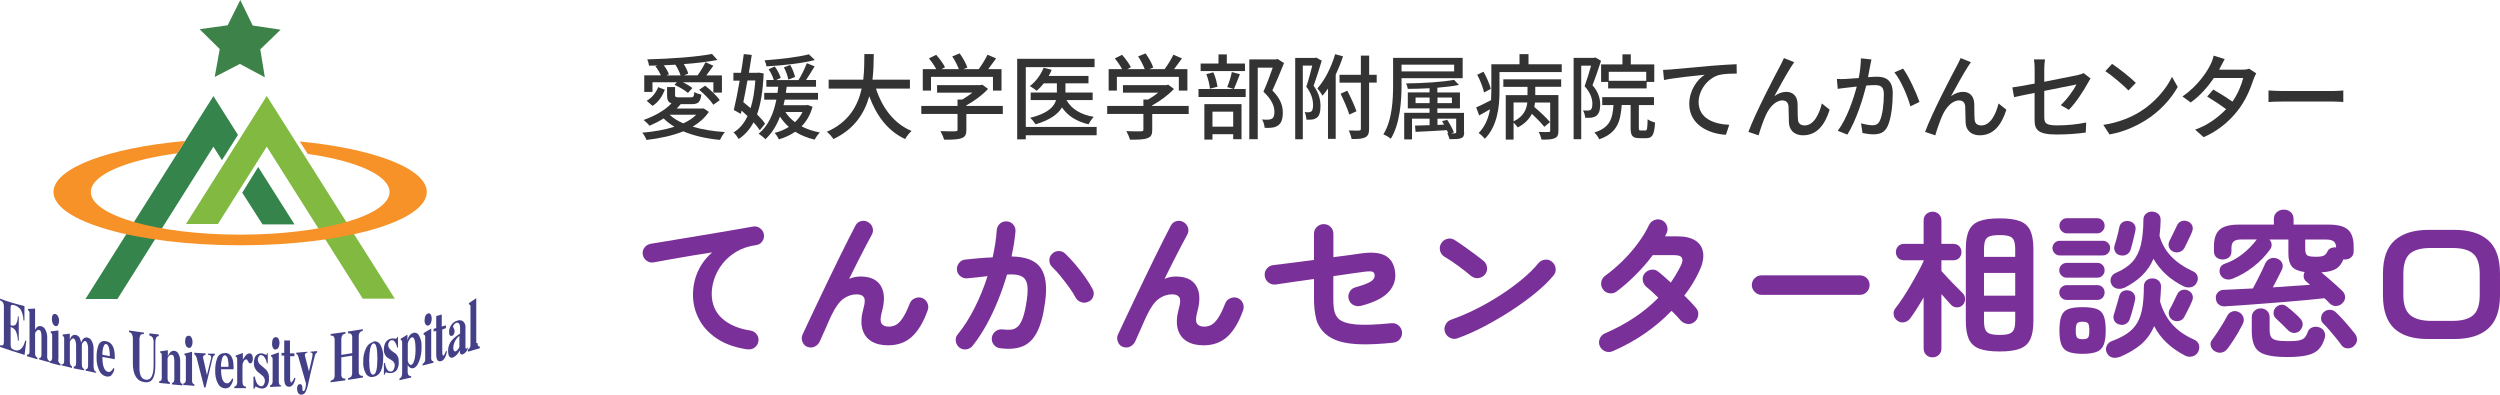 <?xml version="1.0" encoding="UTF-8"?>
<svg id="_デザイン" data-name="デザイン" xmlns="http://www.w3.org/2000/svg" viewBox="0 0 443.85 70.09">
  <defs>
    <style>
      .cls-1 {
        fill: #434087;
      }

      .cls-2 {
        fill: #34844b;
      }

      .cls-3 {
        fill: #81b941;
      }

      .cls-4 {
        fill: #333;
      }

      .cls-5 {
        fill: #3d8349;
      }

      .cls-6 {
        fill: #f69228;
      }

      .cls-7 {
        fill: #7a3099;
      }
    </style>
  </defs>
  <g>
    <path class="cls-4" d="M125.84,19.87c-.71,1.07-1.7,1.93-2.87,2.62,1.68,.51,3.64,.82,5.74,.96-.33,.33-.69,.97-.89,1.39-2.42-.23-4.63-.73-6.51-1.52-1.95,.79-4.21,1.25-6.53,1.53-.13-.36-.48-1.01-.76-1.29,2.04-.18,4.02-.51,5.71-1.06-.71-.43-1.35-.91-1.91-1.47-.81,.51-1.67,.94-2.49,1.29-.23-.25-.74-.78-1.06-1.02,1.86-.66,3.76-1.68,4.95-2.95-.63-.2-.79-.64-.79-1.47v-1.42h1.42v1.42c0,.35,.13,.4,.76,.4h2.03c.46,0,.56-.1,.63-.94,.28,.18,.86,.38,1.24,.45-.15,1.35-.56,1.7-1.7,1.7h-1.96c-.21,.26-.45,.53-.71,.78h4.6l.18-.03,.94,.64Zm-10.01-3.55h-1.45v-2.94h2.95c-.21-.51-.58-1.14-.97-1.6l.35-.15c-.51,.02-1.01,.03-1.48,.03-.03-.31-.18-.84-.31-1.12,4.01-.1,8.81-.43,11.48-.97l.97,1.07c-1.65,.33-3.76,.58-5.97,.74,.36,.56,.68,1.22,.79,1.7l-.78,.3h2.44c.48-.66,1.09-1.65,1.4-2.34l1.4,.63c-.41,.58-.86,1.2-1.25,1.72h2.77v3.05h-1.52v-1.83h-5.39c.64,.31,1.29,.71,1.67,1.02l-.79,.87c-.51-.45-1.55-1.06-2.39-1.44l.43-.46h-4.34v1.72Zm-1.02,1.57c.97-.54,1.68-1.47,2.04-2.42l1.19,.46c-.43,1.09-1.09,2.18-2.19,2.87l-1.04-.91Zm6.02-4.5c-.17-.56-.54-1.32-.92-1.9-.68,.05-1.37,.08-2.06,.1,.4,.53,.76,1.14,.91,1.6l-.43,.2h2.51Zm-1.95,6.98c.64,.61,1.47,1.12,2.44,1.53,.91-.41,1.68-.92,2.29-1.53h-4.73Zm6.32-5.15c.94,.73,2.08,1.8,2.59,2.56l-1.14,.82c-.48-.76-1.57-1.88-2.52-2.66l1.07-.73Z"/>
    <path class="cls-4" d="M134.88,23.11c-.26-.41-.64-.89-1.09-1.4-.68,1.29-1.55,2.24-2.64,2.97-.21-.36-.61-.91-.92-1.17,1.04-.61,1.86-1.57,2.49-2.9-.35-.33-.71-.66-1.06-.97l-.13,.58-1.25-.69c.33-1.35,.71-3.27,1.04-5.21h-1.11v-1.4h1.34c.2-1.15,.36-2.29,.5-3.32l1.42,.15c-.15,.99-.33,2.06-.51,3.17h1.48l.25-.03,.89,.15c-.13,3.04-.51,5.41-1.17,7.27,.59,.58,1.09,1.15,1.42,1.65l-.94,1.17Zm-2.18-8.81c-.23,1.34-.49,2.66-.73,3.84,.41,.33,.86,.69,1.29,1.07,.43-1.37,.71-3,.84-4.92h-1.4Zm11.56,4.67c-.41,1.44-1.07,2.57-1.95,3.46,.94,.49,2.04,.86,3.25,1.09-.31,.3-.74,.89-.92,1.27-1.3-.3-2.47-.78-3.46-1.4-.86,.59-1.83,1.04-2.89,1.35-.15-.33-.49-.87-.76-1.14,.91-.23,1.77-.59,2.52-1.07-.61-.53-1.14-1.15-1.57-1.83-.61,1.62-1.45,2.97-2.59,4.02-.21-.25-.86-.76-1.2-.99,1.68-1.35,2.62-3.43,3.15-6.04h-2.16v-1.2h2.36c.05-.35,.1-.73,.13-1.09h-2.11v-1.2h1.32c-.17-.58-.53-1.34-.92-1.91l1.09-.49c.46,.61,.89,1.44,1.06,2.03l-.81,.38h3.97c.51-.81,1.14-2.08,1.47-2.99l1.39,.56c-.49,.79-1.04,1.72-1.52,2.42h1.77v1.2h-5.21c-.05,.36-.1,.73-.15,1.09h5.71v1.2h-5.9c-.08,.35-.15,.68-.23,.99h4.04l.25-.05,.89,.33Zm.41-8.31c-2.29,.59-5.69,.96-8.58,1.12-.05-.3-.21-.79-.35-1.07,2.77-.2,6.04-.58,7.87-1.07l1.06,1.02Zm-4.72,3.48c-.08-.59-.4-1.5-.78-2.18l1.12-.43c.4,.66,.74,1.55,.86,2.14l-1.2,.46Zm-.51,5.74c.43,.69,1.01,1.3,1.7,1.81,.54-.51,1.01-1.12,1.34-1.81h-3.04Z"/>
    <path class="cls-4" d="M155.52,15.73c1.12,3.43,3.2,6.22,6.32,7.52-.38,.33-.89,.97-1.14,1.44-3.08-1.44-5.08-4.11-6.37-7.6-.84,2.99-2.62,5.84-6.37,7.6-.25-.41-.74-.96-1.17-1.29,3.93-1.72,5.53-4.68,6.19-7.67h-5.86v-1.58h6.14c.2-1.65,.18-3.23,.2-4.55h1.67c-.02,1.34-.03,2.92-.23,4.55h6.65v1.58h-6.02Z"/>
    <path class="cls-4" d="M178.05,20.24h-6.48v2.8c0,.84-.21,1.29-.89,1.5-.66,.25-1.63,.26-3.07,.26-.1-.43-.41-1.11-.64-1.52,1.14,.05,2.29,.05,2.62,.03,.33,0,.41-.08,.41-.31v-2.77h-6.43v-1.42h6.43v-1.14h.84c.63-.36,1.25-.79,1.8-1.22h-6.27v-1.34h7.72l.31-.08,1.02,.76c-1.01,1.09-2.46,2.16-3.86,2.92v.1h6.48v1.42Zm-12.77-4.16h-1.45v-3.81h2.38c-.3-.59-.81-1.34-1.29-1.9l1.29-.64c.59,.66,1.27,1.58,1.57,2.21l-.63,.33h3.08c-.25-.68-.71-1.58-1.17-2.26l1.32-.53c.56,.76,1.14,1.8,1.37,2.51l-.69,.28h2.71c.56-.76,1.19-1.78,1.55-2.56l1.53,.66c-.45,.64-.94,1.3-1.4,1.9h2.36v3.81h-1.52v-2.44h-11v2.44Z"/>
    <path class="cls-4" d="M194.7,24.01h-12.58v.73h-1.53V10.44h13.74v1.48h-12.21v10.61h12.58v1.48Zm-5.36-6.25c.86,1.57,2.51,2.59,4.85,2.99-.31,.31-.74,.91-.92,1.32-2.16-.51-3.7-1.5-4.73-3-.66,1.14-2.03,2.21-4.68,3-.2-.33-.63-.86-.97-1.15,3.2-.79,4.27-2,4.6-3.15h-4.5v-1.34h4.65v-1.63h-2.33c-.4,.51-.83,.96-1.25,1.32-.28-.23-.87-.64-1.22-.84,1.04-.78,1.95-2,2.44-3.25l1.44,.36c-.15,.36-.33,.74-.53,1.09h7.06v1.32h-4.09v1.63h4.83v1.34h-4.63Z"/>
    <path class="cls-4" d="M211.05,20.24h-6.48v2.8c0,.84-.21,1.29-.89,1.5-.66,.25-1.63,.26-3.07,.26-.1-.43-.41-1.11-.64-1.52,1.14,.05,2.29,.05,2.62,.03,.33,0,.41-.08,.41-.31v-2.77h-6.43v-1.42h6.43v-1.14h.84c.63-.36,1.25-.79,1.8-1.22h-6.27v-1.34h7.72l.31-.08,1.02,.76c-1.01,1.09-2.46,2.16-3.86,2.92v.1h6.48v1.42Zm-12.77-4.16h-1.45v-3.81h2.38c-.3-.59-.81-1.34-1.29-1.9l1.29-.64c.59,.66,1.27,1.58,1.57,2.21l-.63,.33h3.08c-.25-.68-.71-1.58-1.17-2.26l1.32-.53c.56,.76,1.14,1.8,1.37,2.51l-.69,.28h2.71c.56-.76,1.19-1.78,1.55-2.56l1.53,.66c-.45,.64-.94,1.3-1.4,1.9h2.36v3.81h-1.52v-2.44h-11v2.44Z"/>
    <path class="cls-4" d="M221.16,15.8v1.42h-8.38v-1.42h8.38Zm-.13-3.18h-7.87v-1.34h3.17v-1.62h1.48v1.62h3.22v1.34Zm-7.21,5.87h6.6v6.22h-1.48v-.89h-3.68v.96h-1.44v-6.28Zm.99-2.75c-.05-.69-.33-1.77-.64-2.59l1.25-.31c.36,.79,.64,1.86,.73,2.56l-1.34,.35Zm.45,4.09v2.66h3.68v-2.66h-3.68Zm4.87-6.66c-.36,.92-.74,1.96-1.06,2.64l-1.19-.35c.31-.73,.66-1.88,.82-2.67l1.42,.38Zm7.83-1.96c-.61,1.52-1.37,3.36-2.06,4.85,1.5,1.5,1.85,2.8,1.85,3.93s-.26,1.9-.86,2.29c-.3,.21-.64,.33-1.07,.38-.35,.05-.84,.07-1.3,.03-.02-.43-.2-1.07-.45-1.48,.43,.05,.77,.05,1.06,.03,.26,0,.49-.05,.68-.16,.33-.18,.45-.64,.45-1.22,0-.99-.46-2.19-1.95-3.58,.58-1.29,1.2-2.99,1.65-4.27h-2.66v12.7h-1.5V10.54h4.78l.25-.07,1.14,.73Z"/>
    <path class="cls-4" d="M234.66,10.78c-.43,1.42-.96,3.13-1.44,4.45,1.01,1.39,1.22,2.59,1.22,3.61s-.18,1.7-.64,2.05c-.23,.16-.51,.28-.84,.33-.3,.03-.66,.05-1.02,.02,0-.36-.12-.96-.31-1.34,.28,.03,.53,.03,.74,.03,.18-.02,.33-.07,.45-.15,.21-.16,.3-.59,.3-1.12,0-.86-.23-2-1.2-3.27,.4-1.14,.76-2.61,1.06-3.74h-1.68v13.08h-1.35V10.29h3.51l.21-.07,1.01,.56Zm3.78-.79c-.36,1.12-.81,2.23-1.3,3.28v11.38h-1.37V15.72c-.31,.46-.63,.89-.97,1.27-.17-.3-.64-.99-.91-1.3,1.32-1.47,2.47-3.74,3.15-6.07l1.4,.38Zm5.97,4.68h-1.34v8.18c0,.82-.18,1.27-.66,1.52-.49,.26-1.25,.33-2.44,.31-.07-.4-.3-1.09-.51-1.52,.82,.03,1.58,.03,1.8,.02,.25-.02,.35-.08,.35-.33V14.68h-3.79v-1.4h3.79v-3.41h1.47v3.41h1.34v1.4Zm-4.85,5.66c-.3-.97-.99-2.54-1.55-3.69l1.19-.54c.61,1.17,1.29,2.66,1.63,3.65l-1.27,.59Z"/>
    <path class="cls-4" d="M248.83,13.89v1.17c0,2.8-.25,6.89-1.91,9.58-.26-.25-.92-.64-1.32-.78,1.58-2.54,1.73-6.2,1.73-8.81v-4.78h12.35v3.61h-10.85Zm0-2.41v1.2h9.34v-1.2h-9.34Zm11.12,11.98c0,.61-.12,.89-.54,1.07-.43,.18-1.11,.18-2.06,.18-.08-.33-.25-.74-.4-1.06l.18,.02c-.07-.18-.15-.35-.25-.56-2.01,.13-4.06,.23-5.56,.3l-.1-1.11c.73-.02,1.62-.05,2.59-.08v-1.15h-3.12v3.68h-1.39v-4.72h4.5v-.79h-3.86v-2.84h3.86v-.74c-1.3,.07-2.64,.12-3.86,.12-.03-.28-.17-.69-.3-.97,2.94-.03,6.55-.25,8.51-.64l.87,.91c-1.04,.21-2.39,.38-3.83,.49v.84h4.01v2.84h-4.01v.79h4.73v3.43Zm-6.14-5.15v-.99h-2.49v.99h2.49Zm1.4-.99v.99h2.56v-.99h-2.56Zm2.41,6.35c.33,.02,.56,.02,.68,0,.18-.02,.23-.05,.23-.21v-2.39h-3.32v1.11l1.17-.05c-.12-.21-.25-.43-.36-.63l.91-.23c.48,.71,.99,1.67,1.2,2.24l-.51,.16Z"/>
    <path class="cls-4" d="M277.27,11.41v1.39h-11.05v3.46c0,2.56-.35,6.15-2.61,8.38-.21-.28-.79-.84-1.1-1.02,1.2-1.2,1.76-2.72,2.03-4.22-.64,.38-1.3,.76-1.93,1.09l-.53-1.42c.71-.3,1.65-.78,2.64-1.29,.03-.53,.05-1.04,.05-1.52v-4.85h5v-1.8h1.6v1.8h5.91Zm-13.79,5.01c-.17-.82-.68-2.16-1.22-3.15l1.12-.54c.54,.97,1.12,2.24,1.29,3.05l-1.19,.64Zm3.43-2.33h10.26v1.32h-4.6v1.47h4.11v6.32c0,.71-.13,1.12-.66,1.34-.51,.23-1.24,.25-2.34,.25-.08-.4-.3-1.01-.5-1.37,.76,.03,1.53,.03,1.76,.02,.21,0,.28-.07,.28-.26v-4.98h-2.69c-.03,.26-.08,.53-.13,.79,.97,.82,2.19,1.96,2.79,2.69l-1.01,.84c-.48-.61-1.37-1.53-2.21-2.31-.46,.91-1.24,1.76-2.51,2.42-.15-.25-.46-.59-.74-.86v3.02h-1.39v-7.9h3.86v-1.47h-4.29v-1.32Zm1.81,7.46c1.81-.86,2.31-2.19,2.44-3.36h-2.44v3.36Z"/>
    <path class="cls-4" d="M284.25,10.8c-.43,1.32-.99,2.99-1.52,4.32,1.11,1.3,1.37,2.44,1.37,3.43s-.21,1.65-.69,2.01c-.25,.18-.54,.28-.88,.33-.3,.03-.71,.05-1.09,.02-.02-.38-.17-.94-.4-1.3,.35,.02,.63,.03,.84,.02,.2,0,.38-.03,.53-.13,.21-.16,.3-.59,.3-1.07,0-.84-.28-1.91-1.37-3.12,.4-1.12,.83-2.54,1.14-3.65h-1.75v13.05h-1.35V10.27h3.63l.23-.07,1.01,.59Zm7.87,12.37c.3,0,.36-.25,.4-2,.31,.25,.92,.48,1.32,.59-.13,2.19-.49,2.77-1.57,2.77h-1.2c-1.25,0-1.57-.43-1.57-1.85v-4.04h-1.58c-.21,3.08-.89,5-3.99,6.09-.17-.36-.54-.94-.87-1.2,2.69-.86,3.23-2.34,3.4-4.88h-2v-1.4h9.19v1.4h-2.69v4.02c0,.45,.03,.49,.35,.49h.83Zm-4.07-11.74v-1.78h1.48v1.78h4.17v3.12h-1.35v1.14h-6.84v-1.14h-1.25v-3.12h3.79Zm4.22,1.32h-6.65v1.6h6.65v-1.6Z"/>
    <path class="cls-4" d="M296.77,12.32c1.19-.1,4.09-.38,7.08-.64,1.73-.15,3.37-.23,4.47-.28l.02,1.67c-.91,0-2.31,.02-3.17,.25-2.16,.64-3.6,2.87-3.6,4.78,0,2.97,2.77,3.94,5.44,4.06l-.59,1.77c-3.18-.17-6.51-1.88-6.51-5.46,0-2.44,1.42-4.35,2.74-5.2-1.42,.15-5.39,.54-7.22,.94l-.17-1.8c.63-.02,1.19-.05,1.52-.08Z"/>
    <path class="cls-4" d="M318.02,11.82c-.74,1.14-2.18,3.73-3,5.25,.73-.54,1.45-.76,2.14-.76,1.15,0,1.91,.74,1.98,2.05,.03,.86,0,2.13,.07,2.89,.05,.73,.56,1.02,1.19,1.02,1.63,0,2.61-2.05,3.05-3.91l1.39,1.12c-.86,2.71-2.28,4.54-4.72,4.54-1.75,0-2.44-1.11-2.51-2.16-.05-.91-.03-2.19-.08-2.99-.05-.64-.41-1.04-1.09-1.04-1.22,0-2.29,1.24-2.9,2.54-.46,.96-1.09,2.84-1.32,3.66l-1.81-.61c1.19-3.27,4.77-10.13,5.62-11.69,.2-.4,.46-.86,.69-1.42l1.83,.74c-.15,.18-.33,.48-.53,.78Z"/>
    <path class="cls-4" d="M332.26,10.55c-.07,.36-.17,.78-.23,1.12-.08,.49-.23,1.29-.38,2.03,.66-.05,1.24-.08,1.62-.08,1.57,0,2.77,.66,2.77,2.92,0,1.93-.25,4.5-.92,5.89-.54,1.11-1.37,1.42-2.52,1.42-.61,0-1.38-.12-1.93-.23l-.26-1.73c.66,.2,1.55,.35,2,.35,.58,0,1.02-.15,1.32-.78,.5-1.01,.73-3.04,.73-4.73,0-1.4-.63-1.62-1.65-1.62-.33,0-.87,.03-1.48,.08-.59,2.39-1.75,6.12-3.35,8.71l-1.7-.68c1.63-2.16,2.79-5.66,3.37-7.85-.74,.08-1.4,.15-1.76,.2-.43,.05-1.15,.13-1.62,.21l-.15-1.76c.54,.03,1.01,.02,1.57,0,.53-.02,1.4-.08,2.31-.16,.23-1.2,.38-2.42,.38-3.5l1.91,.2Zm5.61,1.63c1.01,1.35,2.39,4.39,2.92,5.92l-1.62,.78c-.46-1.73-1.68-4.64-2.84-6.02l1.53-.68Z"/>
    <path class="cls-4" d="M349.39,11.82c-.74,1.14-2.18,3.73-3,5.25,.73-.54,1.45-.76,2.14-.76,1.15,0,1.91,.74,1.98,2.05,.03,.86,0,2.13,.07,2.89,.05,.73,.56,1.02,1.19,1.02,1.63,0,2.61-2.05,3.05-3.91l1.39,1.12c-.86,2.71-2.28,4.54-4.72,4.54-1.75,0-2.44-1.11-2.51-2.16-.05-.91-.03-2.19-.08-2.99-.05-.64-.41-1.04-1.09-1.04-1.22,0-2.29,1.24-2.9,2.54-.46,.96-1.09,2.84-1.32,3.66l-1.81-.61c1.19-3.27,4.77-10.13,5.62-11.69,.2-.4,.46-.86,.69-1.42l1.83,.74c-.15,.18-.33,.48-.53,.78Z"/>
    <path class="cls-4" d="M365.86,18.67c1.17-1.07,2.33-2.75,2.8-3.68-.38,.08-3.05,.61-5.72,1.15v4.67c0,1.09,.36,1.45,2.26,1.45s3.53-.18,5.18-.51l-.07,1.78c-1.43,.2-3.22,.35-5.15,.35-3.38,0-3.94-.86-3.94-2.62v-4.77c-1.58,.31-2.97,.61-3.64,.76l-.31-1.73c.76-.1,2.26-.36,3.96-.68v-2.61c0-.53-.03-1.19-.12-1.68h1.96c-.08,.49-.13,1.17-.13,1.68v2.29c2.62-.51,5.26-1.04,5.97-1.2,.41-.1,.76-.2,1.01-.35l1.24,.97c-.13,.2-.33,.51-.46,.76-.74,1.37-2.13,3.53-3.4,4.8l-1.43-.84Z"/>
    <path class="cls-4" d="M379.9,19.86c2.66-1.63,4.72-4.11,5.72-6.22l1.01,1.8c-1.19,2.14-3.22,4.39-5.79,5.97-1.67,1.02-3.76,2-6.32,2.46l-1.1-1.7c2.75-.41,4.9-1.34,6.48-2.31Zm-.71-5.15l-1.3,1.35c-.86-.89-2.87-2.61-4.11-3.43l1.2-1.29c1.11,.73,3.32,2.46,4.21,3.36Z"/>
    <path class="cls-4" d="M400.57,13.03c-.15,.26-.35,.68-.46,1.01-.69,2.09-1.55,3.99-2.87,5.64-1.63,2.11-3.88,3.79-6.02,4.67l-1.5-1.34c2.09-.71,3.96-2.03,5.51-3.63-.94-.69-2.18-1.52-3.37-2.24l1.09-1.24c1.17,.66,2.41,1.45,3.4,2.14,.92-1.32,1.6-2.92,1.91-4.19h-5.21c-1.01,1.48-2.42,3.15-4.11,4.34l-1.47-1.07c2.74-1.83,4.55-4.62,5.1-5.92,.2-.4,.33-.87,.45-1.32l1.95,.61c-.26,.46-.49,.89-.69,1.3-.08,.18-.18,.38-.3,.58h4.11c.48,0,.92-.05,1.22-.18l1.27,.84Z"/>
    <path class="cls-4" d="M402.75,16.06c.54,.03,1.57,.1,2.46,.1h8.97c.79,0,1.44-.07,1.85-.1v2.05c-.36-.02-1.12-.08-1.85-.08h-8.97c-.91,0-1.9,.03-2.46,.08v-2.05Z"/>
  </g>
  <g id="_レイヤー_2" data-name="レイヤー 2">
    <g id="_1480" data-name=" 1480">
      <g id="_レイヤー_2-2" data-name="レイヤー 2-2">
        <g id="_レイヤー_1-2" data-name="レイヤー 1-2">
          <path class="cls-1" d="M2.56,62.13c-.2-.06-.38-.16-.53-.3-.09-.17-.14-.37-.14-.56v-3.21c.38,.1,.71,.35,.9,.7,.25,.53,.38,1.12,.37,1.71h.17v-4.28h-.17c.03,.52-.11,1.03-.4,1.47-.26,.18-.59,.21-.88,.07v-3.1c0-.26,.05-.42,.14-.47,.14-.05,.3-.05,.44,0,.48,.12,.9,.4,1.2,.79,.33,.59,.5,1.26,.5,1.93h.18v-2.55c-1.48-.34-2.94-.78-4.36-1.31v.28c.18,.06,.35,.17,.48,.31,.17,.25,.25,.55,.23,.85v6.16c0,.37-.07,.6-.19,.68-.17,.04-.35,.04-.52,0v.28c1.45,.5,2.92,.98,4.38,1.43,.11-.84,.2-1.68,.31-2.53h-.19c-.37,1.42-1.03,1.97-1.97,1.67m5.87,1v-3.1c.03-.54-.08-1.07-.34-1.55-.14-.28-.39-.49-.7-.58-.49-.13-.86,.08-1.11,.68v-3.82l-1.27,.07v.22c.19,.1,.3,.31,.28,.53v6.74c.02,.19-.02,.39-.13,.55-.1,.06-.21,.09-.32,.07v.28l1.86,.55v-.26c-.3-.17-.46-.5-.42-.84v-3.46c.02-.18,.11-.34,.24-.46,.17-.17,.31-.24,.44-.2,.21,.05,.35,.23,.37,.44,.06,.26,.09,.52,.08,.78v3.16c0,.43-.13,.64-.41,.6v.26c.6,.18,1.2,.35,1.81,.5v-.26c-.3-.07-.4-.41-.4-.88m1.5-5.28c.17,.05,.35-.03,.43-.18,.13-.21,.2-.45,.2-.7,.01-.29-.05-.57-.18-.83-.08-.2-.24-.36-.44-.42-.44-.11-.66,.19-.66,.92,0,.28,.06,.56,.18,.8,.1,.2,.28,.36,.49,.43m.49,5.86v-5.1l-1.37,.16v.22c.19,.12,.3,.34,.26,.56v3.92c0,.4-.16,.6-.44,.6v.26c.64,.18,1.27,.35,1.92,.5v-.26c-.29-.17-.45-.5-.41-.83m6.28,1.44v-3.27c.03-.52-.1-1.04-.36-1.49-.13-.26-.38-.45-.66-.53-.23-.07-.48-.04-.68,.08-.24,.21-.41,.5-.48,.82-.07-.27-.15-.53-.25-.79-.12-.29-.38-.51-.68-.58-.54-.12-.9,.17-1.11,.86h0v-1.11l-1.26,.16v.23c.19,.1,.3,.31,.26,.53v3.9c.02,.19-.03,.38-.13,.54-.11,.06-.23,.1-.35,.1v.16l1.87,.47v-.28c-.25-.11-.38-.38-.38-.82v-3.51c.03-.15,.1-.28,.2-.38,.17-.19,.32-.28,.48-.24s.43,.47,.43,1.2v3.16c0,.44-.14,.66-.42,.62v.32l1.84,.36v-.22c-.26-.11-.4-.38-.4-.82v-3.51c.02-.15,.09-.3,.2-.41,.16-.2,.3-.29,.44-.25s.47,.47,.47,1.2v3.16c0,.46-.14,.67-.43,.64v.26c.61,.14,1.2,.26,1.86,.4v-.19c-.29-.1-.43-.37-.43-.83m2.17-4.6c-.54-.15-1.11,.13-1.31,.66-.27,.71-.38,1.47-.35,2.22-.03,.83,.14,1.66,.5,2.4,.23,.49,.67,.85,1.2,.97,.29,.06,.58,.02,.84-.12,.32-.33,.54-.75,.62-1.2l-.16-.2c-.28,.54-.58,.78-.91,.72-.71-.12-1.06-1.02-1.06-2.67l2.2,.41v-.43c0-1.66-.5-2.57-1.54-2.76m-.66,2.4c-.02-.52,.06-1.04,.23-1.53,.12-.29,.28-.41,.47-.37s.38,.3,.49,.77c.1,.45,.14,.92,.13,1.38l-1.32-.25m8.34-3.41c.27,.04,.5,.2,.62,.44,.11,.28,.16,.59,.13,.89v3.9c0,1.85-.46,2.73-1.37,2.61s-1.2-.98-1.14-2.64v-4.34c-.03-.34,.04-.67,.19-.97,.17-.14,.39-.19,.6-.13v-.28l-2.64-.38v.28c.21,.05,.39,.17,.5,.35,.14,.3,.21,.64,.18,.97v4.23c0,2.03,.68,3.16,2.08,3.35s1.91-.88,1.91-3.11v-3.95c-.01-.28,.04-.56,.14-.82,.09-.18,.27-.29,.47-.31v-.28l-1.67-.2v.4Zm5.47,7.93v-3.32c.03-.51-.09-1.03-.36-1.47-.16-.24-.41-.4-.7-.43-.29-.03-.58,.1-.76,.34-.17,.19-.29,.41-.37,.65h0v-1.09l-1.36,.19v.23c.19,0,.28,.23,.28,.48v3.92c.03,.2-.02,.4-.12,.56-.1,.08-.21,.13-.34,.14v.28l1.91,.19v-.26c-.29-.08-.42-.34-.42-.77v-3.48c.02-.17,.1-.32,.22-.43,.11-.18,.33-.28,.54-.24,.3,0,.44,.4,.44,1.13v3.19c0,.42-.14,.65-.42,.68v.26l1.86,.17v-.28c-.28,0-.42-.3-.42-.76m1.59-5.61c.19,.01,.37-.1,.44-.28,.13-.23,.19-.49,.18-.76,.01-.28-.05-.55-.18-.79-.08-.19-.25-.32-.46-.34-.44,0-.68,.31-.68,1.06,0,.27,.06,.53,.19,.77,.11,.18,.29,.31,.5,.34m.55,5.77v-5.09l-1.38,.35v.18c.19,0,.28,.23,.28,.52v3.92c0,.41-.16,.64-.46,.68v.26c.65,0,1.31,.1,1.97,.14v-.26c-.29-.07-.42-.31-.42-.74m2.95-4.49c.22-.03,.43,.13,.45,.36,0,.01,0,.03,0,.04v.16l-.16,.62c-.2,.82-.4,1.65-.59,2.4l-.61-2.77c-.07-.28-.1-.43-.11-.46l.16-.24c.09-.07,.2-.11,.31-.13v-.25l-1.99-.12v.25c.27,.24,.45,.58,.49,.94,.42,1.66,.85,3.32,1.27,4.98h.23l1.2-5.01c.04-.2,.11-.39,.2-.58l.25-.16v-.25h-1.2v.25m2.95-.34c-.6-.04-1.14,.32-1.33,.89-.26,.73-.38,1.5-.35,2.27-.03,.8,.14,1.59,.52,2.29,.23,.46,.69,.76,1.2,.79,.3,.03,.6-.07,.84-.25,.32-.38,.54-.84,.64-1.33l-.17-.2c-.28,.6-.59,.89-.91,.89-.72,0-1.08-.85-1.08-2.5h2.22v-.4c0-1.66-.53-2.49-1.56-2.51m-.67,2.46c-.02-.53,.06-1.06,.23-1.56,.12-.31,.28-.47,.47-.46s.41,.23,.52,.68c.09,.45,.13,.9,.12,1.36h-1.37m5.1-2.4c-.29,.04-.55,.19-.72,.43-.19,.22-.35,.46-.47,.72h0v-1.2l-1.27,.44v.23c.18,0,.26,.19,.26,.46v3.98c.02,.24-.04,.48-.17,.68-.1,.09-.21,.15-.34,.19v.26h2.09v-.26c-.42,0-.64-.32-.64-.89v-2.79c-.01-.31,.07-.62,.24-.88,.1-.18,.28-.29,.48-.3,.11,.1,.2,.21,.26,.35,.12,.24,.25,.37,.37,.37,.32,0,.49-.3,.49-.86s-.22-.94-.65-.92m2.03,2.07c-.3-.24-.48-.59-.5-.97,0-.19,.06-.38,.17-.54,.08-.14,.22-.24,.38-.26,.27,.02,.5,.17,.64,.4,.22,.32,.37,.68,.41,1.07h.17v-1.81h-.13c.04,.12-.01,.24-.12,.3l-.37-.13c-.17-.09-.35-.14-.54-.13-.86,0-1.31,.62-1.31,1.8,0,.31,.08,.62,.23,.9,.1,.18,.22,.35,.36,.5l.9,.73c.28,.23,.45,.56,.47,.92,0,.23-.05,.45-.16,.65-.08,.19-.25,.32-.46,.34-.36,0-.65-.22-.88-.68-.14-.33-.24-.68-.28-1.03h-.25v2.14h.18c.07-.25,.14-.38,.22-.38l.41,.19c.2,.09,.42,.15,.64,.17,.35,.02,.69-.12,.92-.37,.29-.44,.43-.97,.38-1.5,.04-.52-.13-1.04-.47-1.44l-.95-.84m3.17,2.81v-5.08l-1.38,.5v.23c.18,0,.28,.2,.28,.49v3.92c0,.4-.14,.65-.46,.73v.26l1.98-.08v-.18c-.29,0-.42-.26-.42-.7m-.5-5.72c.2-.02,.37-.14,.44-.32,.12-.24,.18-.51,.18-.78,.01-.27-.05-.53-.18-.77-.08-.18-.26-.29-.46-.29-.46,0-.68,.41-.68,1.2-.01,.26,.05,.52,.18,.74,.11,.18,.3,.28,.5,.28m2.81,5.87c-.19,0-.28-.25-.28-.73v-3.98h.76v-.5h-.79v-2.29h-1.02v2.2h-.47v.49h.47v4.25c0,.26,.05,.51,.13,.76,.1,.33,.42,.54,.76,.52,.5,0,.88-.53,1.11-1.49l-.19-.13c-.2,.49-.37,.74-.5,.73m3.28-5.22c.31,0,.47,.13,.44,.41-.01,.19-.04,.39-.08,.58-.18,.8-.37,1.6-.56,2.4l-.61-2.4c-.06-.17-.1-.35-.12-.53,0-.22,.16-.36,.46-.43v-.14c-.66,.07-1.32,.12-1.98,.17v.26c.17,0,.29,.18,.36,.44,.46,1.6,.92,3.21,1.37,4.8,0,.25-.07,.5-.1,.76s-.19,.55-.4,.58l-.14-.2v-.38c0-.15-.02-.3-.08-.43-.05-.16-.21-.27-.38-.24-.32,0-.49,.3-.49,.8,0,.28,.07,.56,.22,.8,.13,.17,.34,.27,.55,.26,.29,0,.56-.16,.7-.42,.21-.38,.36-.78,.44-1.2,.37-1.69,.76-3.39,1.2-5.08,.03-.22,.11-.42,.22-.61l.23-.18v-.25l-1.2,.12v.25m6.71-3.51c.17-.02,.34,0,.49,.07,.18,.2,.27,.47,.23,.73v2.71l-1.93,.31v-2.76c-.01-.29,.07-.57,.24-.8,.14-.12,.31-.2,.49-.22v-.29l-2.63,.36v.28c.17-.01,.33,.02,.48,.1,.18,.2,.27,.47,.23,.73v6.21c.02,.26-.05,.51-.2,.72-.15,.12-.33,.21-.52,.26v.28l2.63-.35v-.3c-.17,0-.35-.04-.5-.11-.17-.19-.25-.44-.22-.68v-3c.64-.1,1.29-.18,1.92-.29v3c.02,.27-.05,.53-.2,.76-.16,.11-.34,.2-.53,.25v.28c.89-.13,1.77-.26,2.64-.42v-.28c-.18,0-.35-.04-.52-.11-.15-.17-.22-.38-.22-.6v-6.25c-.02-.29,.06-.58,.24-.82,.14-.11,.3-.19,.48-.23v-.28c-.88,.14-1.75,.29-2.63,.41l.02,.31Zm4.49,1.53c-.57,.12-1.05,.52-1.29,1.06-.37,.75-.55,1.57-.52,2.4-.06,.76,.11,1.51,.48,2.17,.27,.46,.8,.69,1.32,.56,1.2-.2,1.74-1.35,1.74-3.39,.06-.79-.11-1.58-.48-2.28-.24-.46-.76-.72-1.27-.62m0,5.9c-.49,.08-.73-.77-.73-2.56,0-.66,.05-1.31,.16-1.96,.13-.64,.32-.97,.58-1.02,.47-.1,.71,.8,.71,2.68s-.24,2.77-.71,2.86m3.13-4.36c-.3-.2-.49-.53-.5-.89,0-.2,.06-.4,.17-.56,.13-.28,.46-.39,.74-.26,.11,.05,.21,.15,.26,.26,.23,.28,.37,.63,.4,1h.17v-1.9h-.14c.01,.14-.06,.26-.19,.31-.12,.01-.24,.01-.36,0-.17-.05-.35-.05-.52,0-.86,.18-1.3,.85-1.3,2.04,0,.3,.08,.6,.23,.86,.09,.17,.21,.32,.35,.44l.89,.56c.29,.18,.46,.5,.47,.84,0,.24-.06,.47-.17,.68-.07,.2-.23,.36-.43,.42-.36,.07-.65-.11-.86-.53-.15-.31-.25-.64-.29-.98h-.18v2.07h.17c0-.26,.13-.41,.2-.42l.41,.12c.21,.04,.42,.04,.62,0,.36-.06,.69-.25,.91-.54,.26-.47,.37-1.01,.32-1.55,.02-.48-.15-.95-.49-1.3l-.91-.65m3.96-3.05c-.48,.12-.82,.55-1.01,1.3h0v-1.02l-1.2,.74v.22c.18,0,.26,.14,.26,.4v5.48c0,.5-.16,.83-.48,.97v.28l2.08-.47v-.24c-.17,0-.33-.06-.46-.17-.13-.2-.18-.43-.16-.66v-1.13c.3,.46,.64,.64,1.02,.54s.73-.48,1-1.2c.32-.82,.47-1.7,.44-2.58,.06-.73-.11-1.45-.48-2.08-.19-.34-.58-.51-.96-.43m.23,4.56c-.13,.68-.34,1.06-.61,1.13s-.47-.17-.62-.66v-3.12c.03-.2,.11-.4,.22-.58,.17-.3,.32-.48,.48-.52,.46-.1,.68,.64,.68,2.21,0,.53-.05,1.06-.14,1.59m2.4-5.89c.21-.06,.38-.21,.44-.42,.12-.26,.18-.54,.17-.82,.01-.26-.05-.51-.17-.73-.08-.16-.27-.24-.44-.19-.44,.12-.66,.55-.66,1.29-.01,.25,.06,.49,.2,.7,.11,.15,.3,.21,.48,.17m.5,5.62v-5.08l-1.35,.8v.28c.19,0,.28,.14,.28,.43v3.92c.03,.35-.15,.68-.46,.84v.29c.65-.16,1.29-.32,1.93-.5v-.26c-.28,0-.41-.18-.41-.61m2.25-.34c-.18,0-.28-.19-.28-.67v-4.02l.65-.24v-.5l-.74,.22v-2.14l-.98,.28v2.13l-.46,.13v.49l.46-.12v4.3c0,.25,.04,.5,.12,.73,.11,.3,.43,.45,.73,.35h0c.49-.13,.84-.71,1.07-1.72l-.18-.1c-.2,.54-.36,.82-.49,.84m4.12-1.2c-.12,0-.18-.08-.18-.25v-3.46c.06-.45-.1-.9-.43-1.2-.31-.21-.7-.25-1.04-.1-.44,.12-.81,.4-1.06,.78-.24,.35-.37,.77-.38,1.2,0,.58,.17,.8,.53,.7,.15-.04,.27-.15,.32-.29,.1-.16,.14-.35,.13-.54,0-.17-.04-.34-.14-.48l-.14-.3c.01-.14,.08-.28,.18-.38,.09-.14,.22-.24,.37-.3,.48-.14,.71,.17,.71,.95v.95c-.55,.32-1.05,.73-1.48,1.2-.43,.52-.66,1.17-.65,1.85,0,.96,.29,1.36,.85,1.2,.56-.25,.99-.72,1.2-1.3,.01,.2,.05,.4,.11,.59,.09,.16,.29,.22,.46,.14,.43-.2,.75-.58,.88-1.03l-.11-.22c0,.12-.07,.22-.18,.26m-1.2-.3c-.08,.16-.17,.31-.29,.44-.1,.15-.23,.26-.4,.32-.26,.07-.4-.16-.4-.68,.05-.81,.45-1.56,1.08-2.07v1.98m3-.72v-7.95l-1.31,.89v.22c.18,0,.28,.11,.28,.36v6.76c.05,.37-.13,.74-.46,.92v.36l2.13-.62v-.28c-.28,0-.41-.18-.41-.62"/>
          <polygon class="cls-5" points="42.66 0 44.86 4.53 49.82 5.27 46.21 8.76 47.02 13.72 42.59 11.35 38.12 13.66 39.01 8.71 35.43 5.18 40.42 4.49 42.66 0"/>
          <polygon class="cls-3" points="70.09 53.02 47.36 17.04 47.36 17.04 47.36 17.04 47.36 17.04 47.36 17.04 33.02 39.77 38.69 39.77 47.36 26.04 64.4 53.02 70.09 53.02"/>
          <path class="cls-2" d="M37.9,17.04h0L15.17,53.08h5.68l17.04-27.04,1.51,2.4,2.85-4.49-4.36-6.89m7.95,12.59l-2.83,4.56,3.6,5.63h5.68l-6.45-10.2Z"/>
          <path class="cls-6" d="M53.22,25.12l1.41,2.21c8.62,1.2,14.53,3.81,14.53,6.76,0,4.18-11.88,7.57-26.52,7.57s-26.51-3.39-26.51-7.57c0-3.05,6.29-5.67,15.35-6.87l1.38-2.19c-13.52,1.2-23.36,4.8-23.36,9.06,0,5.22,14.83,9.46,33.14,9.46s33.13-4.24,33.13-9.46c0-4.17-9.44-7.71-22.55-8.97"/>
        </g>
      </g>
    </g>
  </g>
  <g>
    <path class="cls-7" d="M132.75,62.04c-2.2-.32-4.02-.96-5.46-1.92-1.44-.96-2.51-2.12-3.21-3.49-.7-1.36-1.05-2.78-1.05-4.26s.29-2.89,.88-4.19c.59-1.3,1.43-2.42,2.53-3.37-1.12,.17-2.32,.36-3.58,.57-1.27,.21-2.5,.43-3.7,.64-1.2,.21-2.24,.41-3.14,.57-.45,.07-.86-.03-1.23-.31-.37-.28-.6-.64-.67-1.09-.08-.47,.03-.88,.31-1.25,.28-.36,.65-.58,1.12-.66,.6-.09,1.36-.22,2.3-.38,.93-.16,1.98-.33,3.14-.52,1.16-.19,2.34-.38,3.56-.59,1.21-.21,2.4-.41,3.57-.6,1.17-.2,2.23-.38,3.21-.55s1.76-.31,2.38-.42c.43-.07,.83,.02,1.2,.28,.37,.26,.61,.61,.7,1.04,.09,.45,.01,.87-.24,1.26s-.6,.63-1.05,.7c-1.36,.19-2.54,.57-3.54,1.16-1,.59-1.82,1.3-2.48,2.13-.65,.83-1.14,1.71-1.46,2.65-.32,.93-.48,1.84-.48,2.72,0,1.81,.62,3.27,1.85,4.38,1.23,1.11,2.9,1.82,5.01,2.14,.47,.07,.84,.3,1.12,.67,.28,.37,.38,.78,.31,1.23-.07,.47-.29,.84-.66,1.12-.36,.28-.78,.38-1.25,.31Z"/>
    <path class="cls-7" d="M143.33,61.59c-.41-.17-.7-.48-.87-.92s-.16-.88,.03-1.29c.32-.69,.72-1.56,1.22-2.6,.49-1.05,1.04-2.18,1.62-3.42,.59-1.23,1.19-2.49,1.81-3.78,.62-1.29,1.22-2.54,1.82-3.75,.6-1.21,1.15-2.32,1.65-3.32,.5-1,.92-1.82,1.26-2.45,.21-.41,.54-.68,.99-.8,.46-.12,.88-.06,1.27,.18,.41,.24,.68,.58,.8,1.02,.12,.44,.06,.86-.18,1.27-.26,.47-.6,1.1-1.02,1.9-.42,.8-.89,1.71-1.4,2.72-.51,1.01-1.04,2.06-1.58,3.16,.65-.28,1.32-.42,1.99-.42,1.77,0,2.99,.56,3.65,1.68s.72,2.65,.18,4.59c-.28,1.01-.3,1.7-.07,2.07,.23,.37,.67,.56,1.3,.56,.43,0,.84-.1,1.23-.29,.39-.2,.79-.59,1.2-1.19,.41-.6,.84-1.47,1.29-2.63,.17-.43,.47-.74,.9-.92,.43-.19,.86-.21,1.29-.06,.43,.17,.74,.47,.94,.9,.2,.43,.21,.87,.04,1.32-.75,2.09-1.67,3.64-2.79,4.66-1.11,1.02-2.53,1.53-4.24,1.53-1.18,0-2.17-.24-2.97-.73-.8-.49-1.33-1.22-1.6-2.2-.26-.98-.19-2.21,.22-3.68,.26-.9,.29-1.53,.08-1.89-.21-.36-.63-.55-1.29-.55-.84,0-1.62,.26-2.35,.78-.73,.52-1.44,1.5-2.13,2.94-.07,.15-.21,.44-.41,.88-.2,.44-.41,.92-.63,1.44-.22,.52-.43,.99-.63,1.41-.2,.42-.32,.7-.38,.85-.19,.43-.49,.75-.91,.97-.42,.21-.87,.23-1.36,.04Z"/>
    <path class="cls-7" d="M177.55,61.82c-.47-.06-.84-.27-1.12-.63s-.39-.78-.34-1.25c.07-.47,.29-.84,.66-1.12s.77-.39,1.22-.34c.6,.07,1.12,.09,1.57,.04,.45-.05,.84-.24,1.19-.57,.35-.34,.65-.89,.91-1.65,.26-.77,.49-1.82,.67-3.16,.17-1.18,.18-2.1,.03-2.76-.15-.66-.5-1.12-1.06-1.37-.56-.25-1.39-.34-2.49-.27-.45,1.53-.98,3.06-1.6,4.59-.62,1.53-1.3,2.98-2.06,4.35s-1.57,2.61-2.45,3.71c-.28,.35-.65,.56-1.11,.63-.46,.07-.87-.04-1.25-.32-.36-.3-.57-.68-.63-1.13-.07-.46,.05-.86,.35-1.22,1.1-1.34,2.1-2.92,3.01-4.73,.91-1.81,1.67-3.68,2.28-5.6-.58,.07-1.17,.14-1.78,.21-.61,.07-1.21,.13-1.81,.18-.45,.04-.85-.08-1.22-.36-.36-.28-.57-.65-.63-1.12-.04-.47,.09-.88,.38-1.25,.29-.36,.66-.56,1.11-.6,.8-.09,1.61-.17,2.44-.24,.82-.07,1.62-.12,2.41-.15,.39-1.72,.63-3.32,.73-4.82,.04-.47,.22-.85,.56-1.16s.74-.44,1.2-.41c.47,.02,.85,.2,1.16,.55,.31,.35,.44,.75,.41,1.22-.06,.69-.15,1.41-.27,2.16-.12,.75-.27,1.51-.43,2.3,2.56,.04,4.28,.72,5.18,2.04,.9,1.33,1.16,3.33,.78,6.02-.3,2.31-.78,4.11-1.44,5.38-.66,1.27-1.53,2.11-2.6,2.53-1.07,.42-2.39,.53-3.96,.32Zm15.74-8.29c-.41,.22-.84,.27-1.27,.14-.44-.13-.78-.39-1.02-.78-.32-.6-.72-1.23-1.2-1.9-.49-.67-.99-1.32-1.5-1.95-.51-.63-1-1.16-1.47-1.61-.34-.32-.51-.7-.53-1.15-.02-.45,.13-.84,.45-1.18,.32-.34,.71-.51,1.16-.53,.46-.02,.85,.13,1.19,.45,.6,.56,1.2,1.2,1.81,1.92,.61,.72,1.18,1.45,1.71,2.2,.53,.75,.98,1.46,1.33,2.13,.24,.41,.3,.84,.17,1.29s-.4,.77-.81,.98Z"/>
    <path class="cls-7" d="M199.33,61.59c-.41-.17-.7-.48-.87-.92s-.16-.88,.03-1.29c.32-.69,.72-1.56,1.22-2.6,.49-1.05,1.04-2.18,1.62-3.42,.59-1.23,1.19-2.49,1.81-3.78,.62-1.29,1.22-2.54,1.82-3.75,.6-1.21,1.15-2.32,1.65-3.32,.5-1,.92-1.82,1.26-2.45,.21-.41,.54-.68,.99-.8,.46-.12,.88-.06,1.27,.18,.41,.24,.68,.58,.8,1.02,.12,.44,.06,.86-.18,1.27-.26,.47-.6,1.1-1.02,1.9-.42,.8-.89,1.71-1.4,2.72-.51,1.01-1.04,2.06-1.58,3.16,.65-.28,1.32-.42,1.99-.42,1.77,0,2.99,.56,3.65,1.68s.72,2.65,.18,4.59c-.28,1.01-.3,1.7-.07,2.07,.23,.37,.67,.56,1.3,.56,.43,0,.84-.1,1.23-.29,.39-.2,.79-.59,1.2-1.19,.41-.6,.84-1.47,1.29-2.63,.17-.43,.47-.74,.9-.92,.43-.19,.86-.21,1.29-.06,.43,.17,.74,.47,.94,.9,.2,.43,.21,.87,.04,1.32-.75,2.09-1.67,3.64-2.79,4.66-1.11,1.02-2.53,1.53-4.24,1.53-1.18,0-2.17-.24-2.97-.73-.8-.49-1.33-1.22-1.6-2.2-.26-.98-.19-2.21,.22-3.68,.26-.9,.29-1.53,.08-1.89-.21-.36-.63-.55-1.29-.55-.84,0-1.62,.26-2.35,.78-.73,.52-1.44,1.5-2.13,2.94-.07,.15-.21,.44-.41,.88-.2,.44-.41,.92-.63,1.44-.22,.52-.43,.99-.63,1.41-.2,.42-.32,.7-.38,.85-.19,.43-.49,.75-.91,.97-.42,.21-.87,.23-1.36,.04Z"/>
    <path class="cls-7" d="M247.38,60.84c-2.18,.22-4.05,.32-5.6,.29-1.55-.03-2.85-.2-3.89-.5-1.05-.31-1.9-.76-2.58-1.36-.84-.77-1.39-1.66-1.64-2.69-.25-1.03-.38-2.18-.38-3.47v-3.58c-1.29,.19-2.53,.36-3.74,.53s-2.23,.32-3.07,.45c-.47,.06-.89-.06-1.27-.35-.38-.29-.6-.67-.66-1.13-.07-.49,.03-.91,.32-1.29,.29-.37,.67-.6,1.13-.67,.82-.09,1.89-.22,3.21-.39,1.32-.17,2.67-.35,4.07-.53v-4.65c0-.49,.17-.89,.52-1.22,.35-.33,.75-.49,1.22-.49s.89,.17,1.22,.5c.33,.34,.49,.75,.49,1.23v4.14c1.1-.15,2.06-.28,2.88-.38,.82-.1,1.39-.18,1.71-.24,2-.32,3.5-.22,4.52,.29,1.02,.51,1.63,1.45,1.83,2.81,.21,1.4-.16,2.62-1.11,3.67-.94,1.05-2.59,1.88-4.94,2.49-.47,.11-.91,.07-1.32-.14-.41-.21-.69-.54-.84-1.01-.13-.45-.09-.88,.13-1.3,.21-.42,.56-.7,1.02-.83,1.34-.37,2.26-.72,2.76-1.04,.49-.32,.72-.68,.69-1.09-.02-.35-.16-.57-.42-.66-.26-.08-.79-.07-1.6,.04-.39,.06-1.07,.15-2.03,.28-.96,.13-2.06,.29-3.29,.48v4.06c0,1.01,.07,1.77,.22,2.28,.15,.51,.39,.93,.73,1.25,.58,.52,1.59,.85,3.02,.98,1.44,.13,3.55,.06,6.33-.22,.49-.04,.91,.09,1.27,.39,.36,.3,.57,.69,.63,1.18,.04,.47-.09,.89-.39,1.26-.3,.37-.69,.58-1.18,.62Z"/>
    <path class="cls-7" d="M261.21,49.02c-.71-.6-1.5-1.22-2.38-1.86-.88-.64-1.67-1.17-2.38-1.58-.41-.26-.67-.62-.78-1.08-.11-.46-.05-.89,.2-1.3,.26-.41,.62-.68,1.08-.8,.46-.12,.89-.05,1.3,.21,.5,.32,1.08,.7,1.72,1.16,.64,.46,1.27,.91,1.88,1.36s1.11,.83,1.5,1.15c.37,.3,.59,.69,.66,1.16,.06,.48-.05,.9-.35,1.27-.3,.37-.69,.59-1.16,.66-.48,.07-.9-.05-1.27-.35Zm-2.41,11.03c-.45,.17-.89,.15-1.33-.06-.44-.21-.74-.53-.91-.98s-.15-.89,.06-1.33c.21-.44,.53-.74,.98-.91,1.49-.52,3-1.17,4.52-1.93,1.52-.77,2.98-1.6,4.37-2.51,1.39-.91,2.66-1.84,3.81-2.8,1.15-.96,2.09-1.89,2.81-2.79,.32-.37,.71-.59,1.19-.64s.89,.07,1.25,.39c.37,.3,.59,.69,.64,1.16,.06,.48-.07,.9-.39,1.27-.77,.93-1.78,1.93-3.05,2.98-1.27,1.05-2.69,2.1-4.26,3.12-1.57,1.03-3.18,1.98-4.84,2.86-1.66,.88-3.28,1.6-4.84,2.16Z"/>
    <path class="cls-7" d="M286.33,62.35c-.45,.19-.89,.2-1.33,.03-.44-.17-.76-.48-.97-.92-.19-.43-.19-.87-.01-1.32s.48-.77,.91-.95c3.85-1.66,7.01-3.77,9.49-6.33-.41-.41-.8-.78-1.18-1.12-.37-.34-.69-.61-.95-.81-.36-.32-.57-.71-.63-1.18-.07-.47,.05-.88,.35-1.23,.32-.37,.71-.59,1.19-.64,.48-.06,.89,.07,1.25,.39,.32,.24,.66,.53,1.02,.85,.36,.33,.75,.68,1.16,1.05,.34-.49,.65-.98,.95-1.48,.3-.5,.58-1.02,.84-1.54,.3-.62,.36-1.08,.18-1.39s-.63-.46-1.36-.46h-3.81c-.93,1.25-1.98,2.45-3.14,3.6s-2.26,2.1-3.3,2.87c-.39,.28-.83,.38-1.3,.29-.48-.08-.85-.32-1.11-.71-.28-.39-.38-.82-.29-1.29,.08-.47,.32-.84,.71-1.12,1.08-.78,2.12-1.67,3.12-2.66,1-.99,1.9-2.03,2.7-3.12,.8-1.09,1.45-2.15,1.93-3.18,.21-.43,.53-.73,.97-.91,.44-.18,.87-.17,1.3,.01,.43,.19,.73,.51,.91,.97,.18,.46,.16,.9-.04,1.33-.04,.09-.08,.19-.13,.29-.05,.1-.1,.2-.15,.29h2.16c1.44,0,2.54,.27,3.32,.81,.77,.54,1.21,1.29,1.3,2.25,.09,.96-.17,2.06-.78,3.29-.69,1.46-1.55,2.85-2.58,4.17,.43,.41,.82,.8,1.18,1.18,.35,.37,.65,.71,.9,1.01,.32,.37,.45,.8,.39,1.29-.06,.49-.28,.89-.67,1.2-.37,.3-.8,.42-1.27,.35-.48-.07-.87-.28-1.19-.63-.19-.22-.42-.49-.7-.78-.28-.3-.58-.61-.9-.92-2.91,3.02-6.39,5.41-10.44,7.17Z"/>
    <path class="cls-7" d="M312.76,52.35c-.47,0-.87-.17-1.22-.52-.35-.35-.52-.75-.52-1.22s.17-.9,.52-1.23c.34-.34,.75-.5,1.22-.5h17.44c.48,0,.9,.17,1.23,.5,.34,.34,.5,.75,.5,1.23s-.17,.87-.5,1.22c-.34,.35-.75,.52-1.23,.52h-17.44Z"/>
    <path class="cls-7" d="M343.11,63.44c-.45,0-.83-.14-1.13-.43-.31-.29-.46-.68-.46-1.16v-9.04c-.41,.71-.82,1.39-1.23,2.03-.41,.64-.79,1.21-1.15,1.69-.28,.37-.64,.6-1.09,.69s-.86-.02-1.23-.32c-.35-.26-.56-.61-.62-1.05-.06-.44,.06-.83,.34-1.16,.37-.47,.79-1.05,1.26-1.76,.47-.71,.94-1.47,1.41-2.28,.48-.81,.92-1.6,1.33-2.35,.41-.76,.74-1.4,.98-1.95v-.14h-3.47c-.45,0-.8-.14-1.06-.42-.26-.28-.39-.63-.39-1.04s.13-.73,.39-1.02c.26-.29,.62-.43,1.06-.43h3.47v-4.12c0-.49,.15-.87,.46-1.16,.31-.29,.69-.43,1.13-.43s.8,.14,1.11,.43c.31,.29,.46,.68,.46,1.16v4.12h2.13c.43,0,.77,.14,1.04,.43,.26,.29,.39,.63,.39,1.02s-.13,.76-.39,1.04c-.26,.28-.61,.42-1.04,.42h-2.13v1.9c.3,.34,.69,.76,1.16,1.27,.48,.51,.95,1.01,1.43,1.48,.48,.48,.84,.84,1.11,1.11,.32,.3,.49,.65,.5,1.06,.02,.41-.11,.77-.39,1.09-.28,.3-.63,.45-1.05,.45s-.77-.15-1.05-.45c-.21-.22-.46-.51-.77-.85-.31-.35-.62-.7-.94-1.05v9.63c0,.49-.15,.87-.46,1.16-.31,.29-.68,.43-1.11,.43Zm11.9-1.04c-1.53,0-2.73-.16-3.6-.49-.87-.33-1.48-.89-1.85-1.68-.36-.79-.55-1.88-.55-3.26v-12.77c0-1.38,.18-2.47,.55-3.26,.36-.79,.98-1.35,1.85-1.68,.87-.33,2.07-.49,3.6-.49s2.73,.16,3.6,.49c.87,.33,1.48,.89,1.85,1.68,.36,.79,.55,1.88,.55,3.26v12.77c0,1.38-.18,2.47-.55,3.26-.36,.79-.98,1.35-1.85,1.68-.87,.33-2.07,.49-3.6,.49Zm-2.77-16.8h5.54v-1.34c0-.67-.08-1.19-.22-1.55s-.42-.62-.81-.76c-.39-.14-.97-.21-1.74-.21s-1.35,.07-1.75,.21-.67,.39-.81,.76c-.14,.36-.21,.88-.21,1.55v1.34Zm0,6.89h5.54v-4.03h-5.54v4.03Zm2.77,6.97c.77,0,1.34-.07,1.74-.22,.39-.15,.66-.41,.81-.77,.15-.36,.22-.88,.22-1.55v-1.57h-5.54v1.57c0,.67,.07,1.19,.21,1.55,.14,.36,.41,.62,.81,.77,.4,.15,.98,.22,1.75,.22Z"/>
    <path class="cls-7" d="M365.68,45.35c-.35,0-.66-.13-.91-.39-.25-.26-.38-.57-.38-.92s.13-.66,.38-.91c.25-.25,.56-.38,.91-.38h7.67c.35,0,.66,.13,.91,.38,.25,.25,.38,.56,.38,.91s-.13,.66-.38,.92c-.25,.26-.56,.39-.91,.39h-7.67Zm1.23,3.95c-.36,0-.66-.13-.92-.39-.26-.26-.39-.57-.39-.92,0-.37,.13-.69,.39-.94,.26-.25,.57-.38,.92-.38h5.46c.37,0,.68,.13,.92,.38,.24,.25,.36,.56,.36,.94s-.12,.66-.36,.92c-.24,.26-.55,.39-.92,.39h-5.46Zm0,3.95c-.36,0-.66-.13-.92-.39-.26-.26-.39-.57-.39-.92,0-.37,.13-.69,.39-.94,.26-.25,.57-.38,.92-.38h5.46c.37,0,.68,.13,.92,.38,.24,.25,.36,.56,.36,.94s-.12,.66-.36,.92c-.24,.26-.55,.39-.92,.39h-5.46Zm.03-11.82c-.35,0-.66-.14-.92-.41-.26-.27-.39-.58-.39-.94,0-.37,.13-.69,.39-.95,.26-.26,.57-.39,.92-.39h5.4c.37,0,.69,.13,.94,.39,.25,.26,.38,.58,.38,.95s-.13,.67-.38,.94c-.25,.27-.57,.41-.94,.41h-5.4Zm2.8,21.39c-1.05,0-1.87-.12-2.48-.35-.61-.23-1.03-.65-1.27-1.25-.24-.6-.36-1.45-.36-2.55s.12-2.01,.36-2.6c.24-.6,.67-1,1.27-1.22,.61-.21,1.43-.32,2.48-.32s1.89,.11,2.49,.32c.6,.21,1.02,.62,1.26,1.22,.24,.6,.36,1.47,.36,2.6s-.12,1.95-.36,2.55c-.24,.6-.66,1.01-1.26,1.25-.6,.23-1.43,.35-2.49,.35Zm0-2.6c.5,0,.83-.09,.98-.28,.15-.19,.22-.61,.22-1.26s-.07-1.08-.22-1.27c-.15-.2-.48-.29-.98-.29s-.81,.1-.97,.29c-.16,.2-.24,.62-.24,1.27s.08,1.07,.24,1.26c.16,.19,.48,.28,.97,.28Zm6.58,3.14c-.47,.19-.91,.22-1.34,.1-.43-.12-.75-.41-.95-.85-.19-.39-.19-.79-.01-1.2,.18-.41,.47-.69,.88-.84,1.12-.41,2.05-.87,2.79-1.39,.74-.51,1.32-1.13,1.75-1.86,.43-.73,.73-1.61,.91-2.66,.18-1.05,.27-2.31,.27-3.78,0-.47,.15-.83,.46-1.09,.31-.26,.67-.38,1.08-.36,.43,0,.79,.14,1.09,.41,.3,.27,.44,.65,.42,1.13-.04,.91-.09,1.76-.17,2.55,.43,1.53,1.13,2.86,2.1,3.99,.97,1.13,2.29,2.06,3.95,2.79,.43,.19,.71,.48,.84,.88,.13,.4,.09,.82-.11,1.25-.22,.43-.56,.71-1.02,.84-.46,.13-.9,.08-1.33-.14-1.25-.65-2.33-1.4-3.23-2.25-.91-.85-1.66-1.84-2.25-2.98-.56,1.31-1.33,2.38-2.32,3.23-.99,.85-2.25,1.6-3.78,2.25Zm.78-12.26c-.41,.19-.83,.23-1.27,.13-.44-.1-.76-.36-.97-.77-.19-.39-.21-.78-.07-1.16,.14-.38,.42-.67,.85-.85,1.31-.56,2.31-1.24,3.01-2.04,.7-.8,1.18-1.81,1.46-3.01,.27-1.2,.42-2.66,.43-4.38,0-.47,.16-.83,.48-1.09,.32-.26,.68-.38,1.09-.36,.43,.02,.79,.16,1.08,.42,.29,.26,.42,.63,.41,1.12-.02,.5-.04,.98-.07,1.44-.03,.46-.07,.9-.13,1.33,.41,1.42,1.11,2.64,2.1,3.67,.99,1.03,2.3,1.91,3.92,2.66,.37,.17,.62,.45,.73,.84,.11,.39,.06,.78-.17,1.18-.22,.41-.55,.66-.98,.76-.43,.09-.86,.05-1.29-.14-2.39-1.18-4.18-2.81-5.38-4.9-.5,1.16-1.19,2.15-2.04,2.98-.86,.83-1.92,1.56-3.19,2.2Zm-.87,6.5c-.41-.11-.7-.34-.87-.69-.17-.35-.19-.7-.06-1.08,.09-.28,.2-.62,.31-1.02,.11-.4,.23-.8,.35-1.2,.12-.4,.21-.72,.27-.97,.09-.43,.31-.74,.64-.92,.34-.19,.7-.23,1.09-.14,.39,.07,.7,.27,.91,.59,.21,.32,.28,.69,.18,1.12-.06,.28-.14,.63-.25,1.06-.11,.43-.23,.85-.35,1.26-.12,.41-.23,.75-.32,1.01-.13,.41-.38,.71-.74,.9-.36,.19-.75,.21-1.16,.08Zm.14-12.29c-.41-.09-.7-.31-.87-.66-.17-.35-.2-.7-.08-1.08,.09-.28,.2-.62,.31-1.02,.11-.4,.22-.81,.32-1.22,.1-.41,.17-.74,.21-.98,.09-.43,.3-.74,.63-.92,.33-.19,.7-.24,1.11-.17,.39,.07,.7,.26,.92,.56,.22,.3,.29,.66,.2,1.09-.06,.3-.14,.66-.24,1.09-.1,.43-.21,.85-.31,1.26-.1,.41-.2,.76-.29,1.04-.13,.41-.37,.71-.73,.9-.35,.19-.75,.22-1.18,.11Zm9.38-.67c-.35-.19-.58-.46-.69-.83-.1-.36-.06-.72,.13-1.08,.17-.34,.39-.78,.66-1.34,.27-.56,.49-1.02,.66-1.37,.17-.37,.43-.63,.8-.76,.36-.13,.74-.11,1.13,.06,.37,.15,.63,.4,.77,.74,.14,.35,.13,.71-.04,1.11-.09,.22-.22,.52-.39,.88-.17,.36-.34,.73-.52,1.09-.18,.36-.33,.67-.46,.91-.21,.35-.5,.59-.9,.7-.39,.11-.77,.07-1.15-.11Zm.03,12.21c-.36-.21-.58-.49-.69-.87-.1-.37-.06-.74,.13-1.09,.19-.32,.41-.74,.66-1.27s.46-.97,.63-1.3c.17-.39,.43-.66,.8-.8s.74-.13,1.13,.04c.37,.15,.63,.4,.78,.74,.15,.35,.14,.72-.03,1.13-.09,.22-.22,.51-.39,.87-.17,.35-.34,.7-.52,1.05-.18,.35-.33,.64-.46,.88-.19,.37-.48,.62-.88,.73-.4,.11-.79,.07-1.16-.11Z"/>
    <path class="cls-7" d="M393.2,62.35c-.36-.22-.59-.53-.7-.92-.11-.39-.03-.77,.25-1.12,.26-.34,.55-.75,.88-1.25,.33-.49,.65-1,.97-1.53,.32-.52,.57-.97,.76-1.34,.21-.43,.51-.72,.91-.87,.4-.15,.8-.12,1.19,.08,.39,.19,.66,.48,.81,.87,.15,.39,.12,.8-.08,1.23-.21,.43-.47,.91-.78,1.46-.32,.54-.64,1.07-.98,1.58-.34,.51-.65,.97-.95,1.36-.28,.37-.63,.6-1.05,.69s-.83,0-1.22-.24Zm1.88-7.95c-.49,.02-.88-.1-1.18-.35-.3-.25-.47-.61-.5-1.08-.04-.43,.09-.79,.38-1.08,.29-.29,.63-.43,1.02-.43,.65-.04,1.42-.07,2.31-.11,.89-.04,1.84-.08,2.87-.14,.22-.41,.48-.9,.77-1.47,.29-.57,.56-1.12,.83-1.67,.26-.54,.45-.95,.56-1.23,.21-.45,.5-.76,.88-.92,.38-.17,.79-.18,1.22-.03,.43,.15,.73,.41,.91,.77s.17,.76-.01,1.19c-.13,.3-.36,.76-.69,1.39-.33,.63-.64,1.22-.94,1.78,1.19-.09,2.36-.17,3.5-.24,1.14-.07,2.17-.14,3.11-.21-.13-.13-.26-.25-.38-.35-.12-.1-.23-.19-.32-.27-.24-.21-.38-.47-.42-.78-.04-.32,.02-.61,.17-.87-1.1-.15-1.86-.48-2.27-.98s-.62-1.25-.62-2.24v-2.55h-3.36c.22,.24,.35,.52,.38,.84,.03,.32-.06,.63-.27,.92-.82,1.14-1.81,2.16-2.95,3.05-1.15,.9-2.38,1.61-3.68,2.13-.47,.19-.91,.21-1.32,.07-.41-.14-.71-.42-.9-.83-.15-.37-.16-.75-.03-1.12,.13-.37,.42-.63,.87-.78,1.1-.37,2.12-.93,3.07-1.67,.94-.74,1.79-1.59,2.53-2.56l.06-.06h-2.77c-.62,0-1.06,.11-1.33,.34-.27,.22-.41,.63-.41,1.2v.5c0,.52-.15,.91-.46,1.15-.31,.24-.68,.36-1.11,.36s-.77-.12-1.08-.36c-.31-.24-.46-.63-.46-1.15v-.78c0-1.4,.34-2.4,1.01-3,.67-.6,1.8-.9,3.39-.9h6.24v-.95c0-.54,.17-.96,.52-1.26,.35-.3,.76-.45,1.25-.45s.9,.15,1.23,.45c.34,.3,.5,.72,.5,1.26v.95h6.27c1.59,0,2.72,.3,3.39,.9,.67,.6,1.01,1.6,1.01,3v.78c0,.5-.15,.88-.45,1.13-.3,.25-.66,.38-1.09,.38-.13,0-.22,0-.28-.03-.3,.77-.73,1.33-1.3,1.68-.57,.35-1.44,.57-2.62,.64,.39,.32,.82,.68,1.29,1.09,.47,.41,.92,.81,1.36,1.2,.44,.39,.8,.73,1.08,1.01,.34,.34,.5,.71,.49,1.13,0,.42-.2,.8-.57,1.13-.3,.26-.66,.4-1.08,.41-.42,0-.79-.15-1.11-.49-.13-.13-.27-.28-.42-.43-.15-.16-.31-.31-.48-.46-.84,.09-1.86,.2-3.07,.31-1.2,.11-2.49,.22-3.86,.34-1.37,.11-2.73,.22-4.07,.32-1.34,.1-2.59,.2-3.74,.28-1.15,.08-2.11,.14-2.87,.18Zm11,8.99c-1.62,0-2.89-.14-3.81-.41-.91-.27-1.56-.74-1.93-1.41-.37-.67-.56-1.59-.56-2.74v-2.49c0-.49,.16-.87,.48-1.16,.32-.29,.69-.43,1.12-.43s.8,.14,1.11,.43c.31,.29,.46,.68,.46,1.16v2.21c0,.54,.08,.96,.24,1.25,.16,.29,.47,.49,.94,.6,.47,.11,1.15,.17,2.04,.17s1.52-.04,1.97-.13,.8-.25,1.02-.49c.22-.24,.41-.58,.56-1.01,.15-.41,.43-.69,.84-.83,.41-.14,.81-.14,1.2,.01,.43,.15,.73,.4,.9,.76,.17,.35,.19,.75,.06,1.18-.24,.82-.6,1.47-1.06,1.96-.47,.49-1.14,.84-2.03,1.05-.89,.21-2.07,.32-3.54,.32Zm2.27-4.7c-.3,.28-.65,.42-1.05,.42s-.76-.16-1.08-.48c-.32-.32-.68-.68-1.08-1.08-.4-.4-.77-.75-1.11-1.05-.26-.24-.39-.56-.38-.94,0-.38,.13-.7,.38-.97,.3-.3,.63-.46,.99-.49,.36-.03,.7,.09,1.02,.35,.19,.13,.42,.32,.7,.56,.28,.24,.56,.49,.85,.76,.29,.26,.53,.49,.71,.7,.34,.32,.51,.68,.52,1.08,0,.4-.15,.78-.49,1.13Zm2.72-13.1c.71,0,1.2-.07,1.48-.2,.28-.13,.51-.4,.7-.81,.13-.26,.34-.44,.63-.55,.29-.1,.58-.14,.88-.1-.02-.52-.17-.89-.45-1.09-.28-.21-.72-.31-1.32-.31h-3.72v1.68c0,.58,.12,.95,.35,1.12,.23,.17,.71,.25,1.44,.25Zm6.8,15.9c-.32,.26-.69,.38-1.12,.36-.43-.02-.78-.21-1.04-.56-.24-.35-.56-.78-.97-1.27-.4-.49-.81-.98-1.22-1.46-.41-.48-.78-.86-1.09-1.16-.28-.28-.39-.63-.34-1.05,.06-.42,.23-.75,.53-.99,.32-.26,.68-.38,1.09-.36,.41,.02,.77,.19,1.06,.5,.35,.34,.74,.73,1.16,1.19,.42,.46,.82,.91,1.2,1.37,.38,.46,.7,.85,.97,1.19,.28,.37,.4,.77,.36,1.18-.04,.41-.24,.77-.62,1.06Z"/>
    <path class="cls-7" d="M431,60.19c-2.59,0-4.56-.62-5.91-1.86-1.34-1.24-2.02-3.22-2.02-5.92v-3.81c0-2.73,.7-4.7,2.1-5.94,1.4-1.23,3.4-1.85,5.99-1.85h4.59c2.61,0,4.62,.62,6.01,1.85,1.39,1.23,2.09,3.21,2.09,5.94v3.81c0,2.71-.7,4.68-2.09,5.92-1.39,1.24-3.39,1.86-6.01,1.86h-4.76Zm.7-3.22h3.7c1.7,0,2.93-.34,3.7-1.02,.77-.68,1.15-1.88,1.15-3.6v-3.7c0-1.72-.38-2.92-1.15-3.6-.77-.68-2-1.02-3.7-1.02h-3.86c-1.7,0-2.93,.34-3.7,1.02-.77,.68-1.15,1.88-1.15,3.6v3.7c0,1.72,.41,2.92,1.23,3.6,.82,.68,2.08,1.02,3.78,1.02Z"/>
  </g>
</svg>